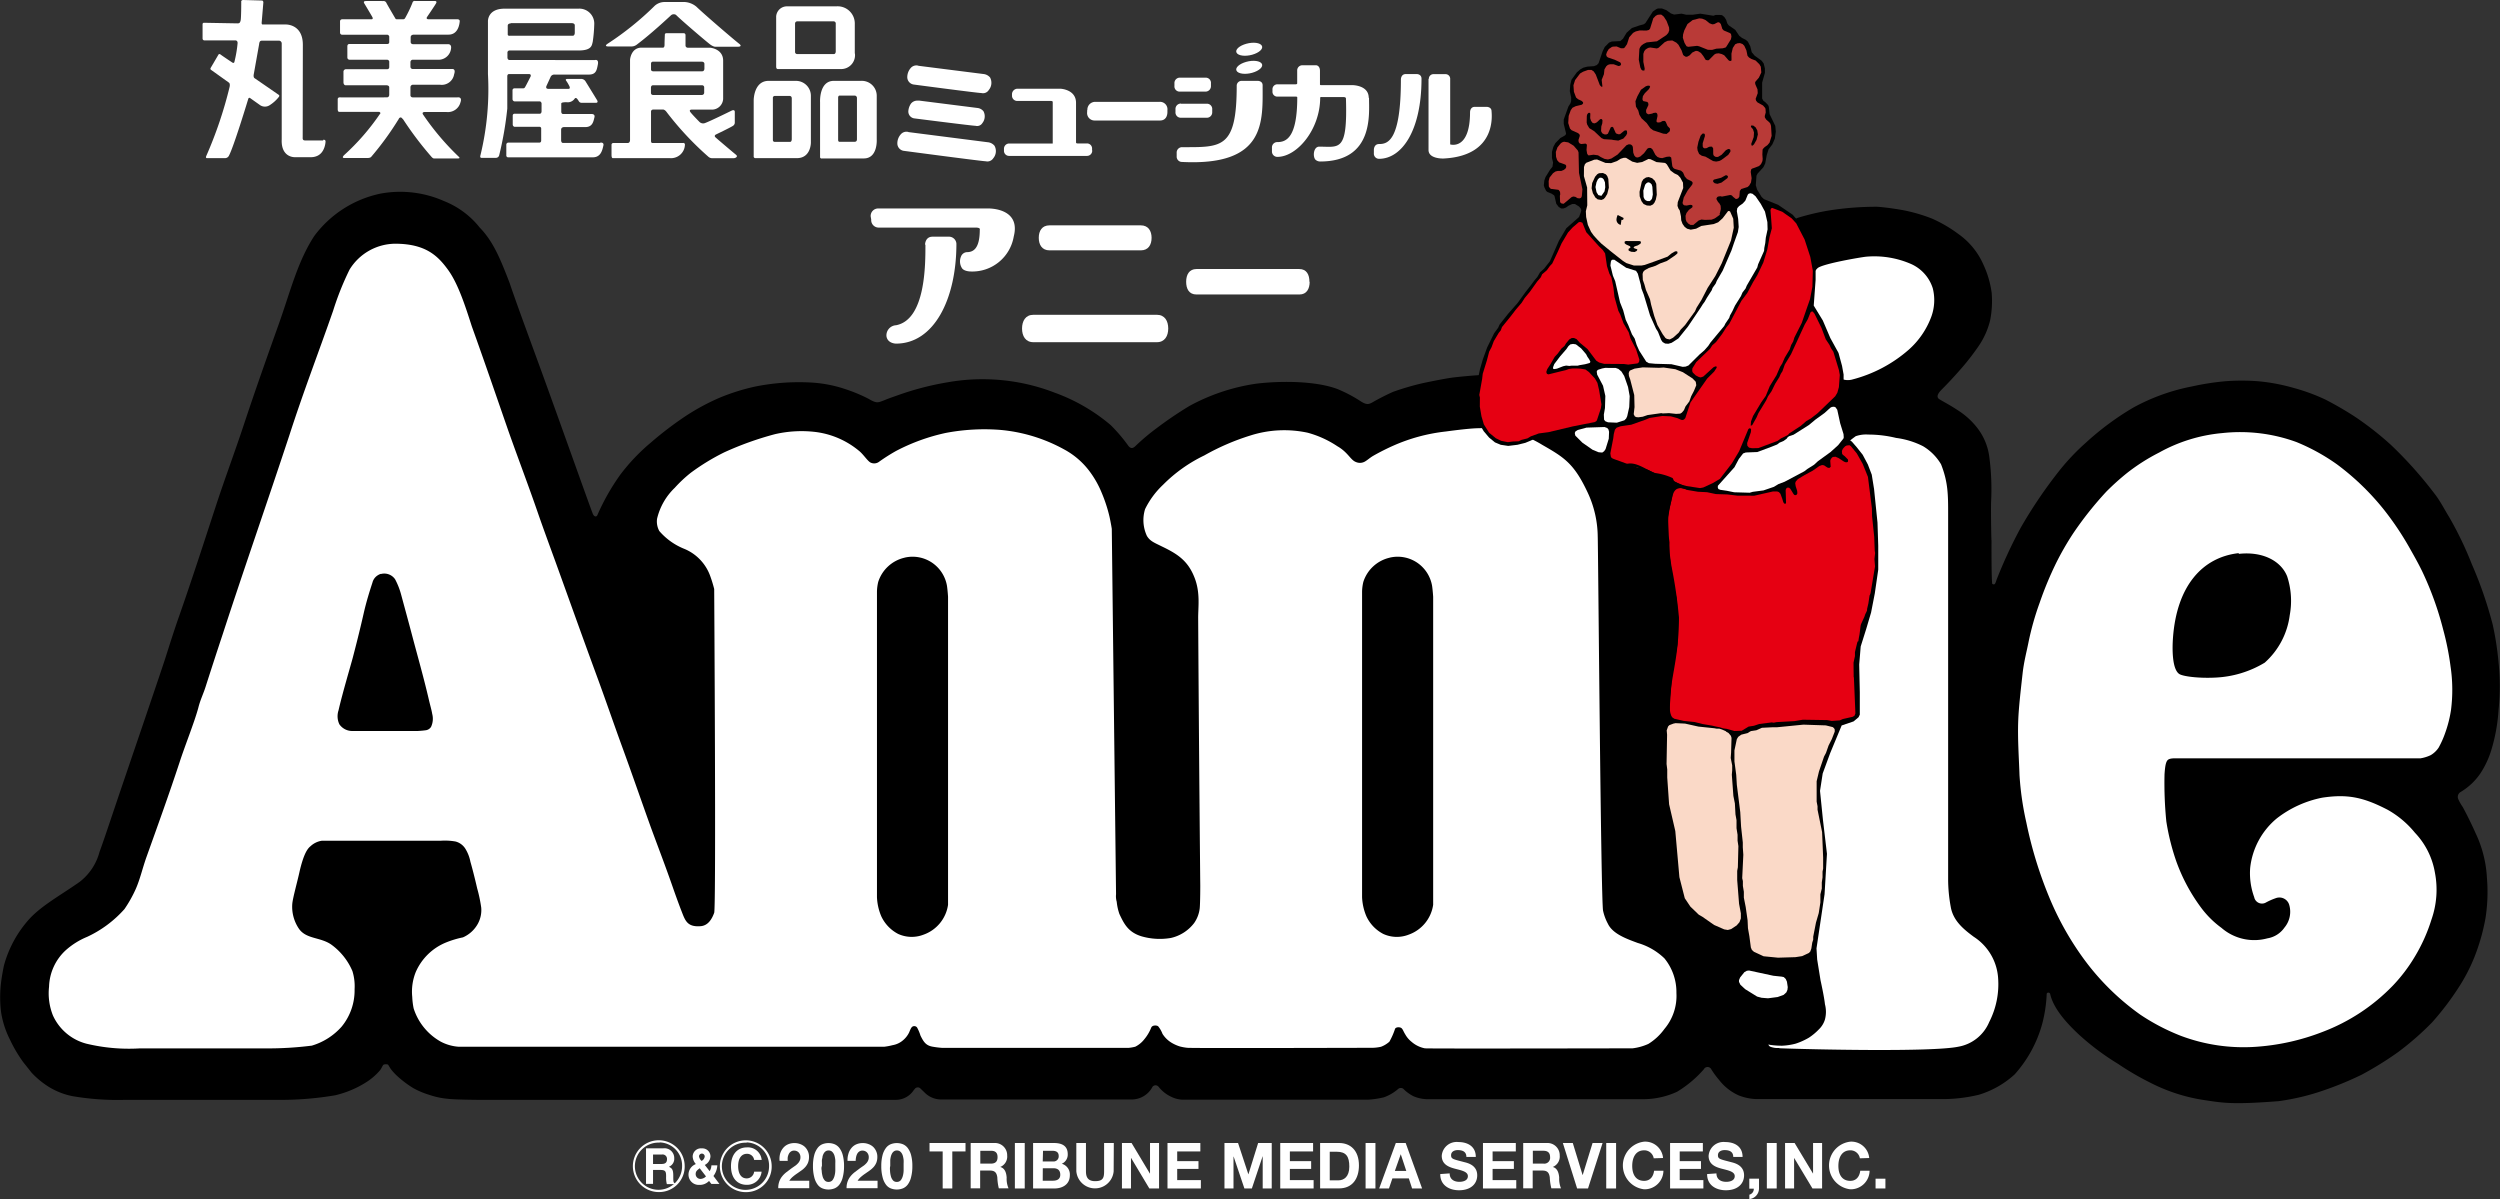 <svg xmlns="http://www.w3.org/2000/svg" viewBox="0 0 334.82 160.59"><rect x="0" y="0" width="334.82" height="160.59" fill="#333333" stroke="none"/><defs><style>.cls-1{fill:#fff;}.cls-2{fill:#231815;}.cls-3{fill:#fad9c7;}.cls-4{fill:#e60012;}.cls-5{fill:#b93a37;}</style></defs><g id="レイヤー_2" data-name="レイヤー 2"><g id="レイヤー_1のコピー" data-name="レイヤー 1のコピー"><path class="cls-1" d="M43.28,18.81l-2.4,0c-.23,0-.37-.07-.34-.42L40.56,6c0-2.87-2.39-2.72-2.33-2.72l-3.06,0c-.17,0-.12-.32-.12-.32L35.27.34c0-.26-.18-.27-.18-.27L32.58,0c-.34,0-.27.29-.27.29s0,2.09-.08,2.44-.19.4-.43.4l-4.46-.08a.19.19,0,0,0-.21.21s0,1.62,0,1.9a.25.25,0,0,0,.29.25h4.09c.35,0,.31.38.31.38a16.26,16.26,0,0,1-.43,2.51c-.06.22-.27.08-.27.08s-1.37-.91-1.57-1.07-.29,0-.29,0L28.23,9.07a.2.2,0,0,0,.07.31l2.35,1.68c.21.14.1.58.1.58a55.08,55.08,0,0,1-3.13,9.26c-.13.32.13.28.13.28h2.4a.59.59,0,0,0,.48-.27c.64-1.11,2.62-7.67,2.62-7.67.09-.25.27-.09.27-.09l1.34.95a1.16,1.16,0,0,0,1.24,0A4.93,4.93,0,0,0,37.33,13c.17-.2,0-.3,0-.3l-3.25-2.24c-.17-.13-.1-.48-.1-.48l.73-4.09a.75.75,0,0,1,.11-.35.39.39,0,0,1,.31-.09l2.16,0a.38.38,0,0,1,.44.39l0,12.8c-.12,2.48,1.73,2.41,1.73,2.41h2.27a2,2,0,0,0,.57-.1c1.27-.4,1.3-2,1.3-2,0-.28-.3-.23-.3-.23"/><path class="cls-1" d="M31.8,3.13h0Z"/><path class="cls-1" d="M48.79.46s-.22-.31.2-.32,2.33,0,2.33,0a.41.41,0,0,1,.41.21c.12.26,1.2,2.09,1.2,2.09a.22.22,0,0,0,.22.14H54a.28.28,0,0,0,.24-.13,16.21,16.21,0,0,0,1-2.08A.3.3,0,0,1,55.6.13h2.64s.33,0,.17.3-1.22,1.85-1.22,1.85-.2.3.22.3h3.86s.33,0,.3.29-.17,1.77-1.5,1.77H55.43S55,4.62,55,5v.64s0,.28.35.28h4.59s.56-.09.47.57A1.69,1.69,0,0,1,58.85,8H55.33a.32.32,0,0,0-.36.32v.57a.31.31,0,0,0,.35.35h5.21s.56-.09.29.71a1.68,1.68,0,0,1-1.88,1.4H55.26a.34.34,0,0,0-.29.36v1a.29.29,0,0,0,.29.33h6s.69-.13.41.67A1.74,1.74,0,0,1,59.78,15H56.87s-.47,0-.17.4A34.88,34.88,0,0,0,61.45,21s.29.24-.18.22H58.1s-.14,0-.35-.26A45.05,45.05,0,0,1,54,16l-.21-.22a.21.21,0,0,0-.27,0c-.14.1-.08.14-.16.22A39.94,39.94,0,0,1,49.72,21s-.11.16-.48.16H46.08s-.37,0,0-.38a30.88,30.88,0,0,0,4.77-5.47s.26-.2-.08-.33H45.41s-.18,0-.18-.35V13.27s0-.24.29-.23,6.31,0,6.31,0,.3,0,.3-.36v-1s0-.26-.4-.26H46.28S46,11.42,46,11V9.64a.34.34,0,0,1,.38-.37h5.48s.27,0,.27-.28V8.36A.3.3,0,0,0,51.82,8h-5s-.3,0-.3-.32V6.18s0-.29.28-.29h5.09s.24,0,.24-.25V4.88s-.07-.23-.28-.23h-6a.28.28,0,0,1-.31-.29V2.84s0-.26.33-.26h3.91s.25,0,.08-.31S48.79.46,48.79.46"/><path class="cls-1" d="M80.39,19.14h-5c-.26,0-.24-.4-.24-.4V17.38c0-.41.47-.36.47-.36h2.77c1,0,1.09-.8,1.22-1.29s-.38-.46-.38-.46h-3.8c-.29,0-.26-.36-.26-.36V14c0-.17-.09-.31.7-.31a1.13,1.13,0,0,0,1.11-.5c.2-.2.37.11.52.33a.44.44,0,0,0,.43.25h1.87c.39,0,.17-.35.17-.35s-1.28-2.09-1.52-2.47a.71.71,0,0,0-.55-.38H76c-.35,0-.19.22-.19.22a5.19,5.19,0,0,1,.46.78c.16.38-.17.33-.17.33H73.45c-.47,0-.25-.42-.25-.42l.56-1.22a.54.54,0,0,1,.53-.27h4.55c1,0,1.08-.59,1.23-1.35s-.39-.6-.39-.6H68.26c-.32,0-.3-.37-.3-.37V7.07a.28.28,0,0,1,.29-.31H77.5c1.8,0,1.76-.74,1.88-1.14a19.24,19.24,0,0,0,.21-2.46,2,2,0,0,0-2.12-2H67.59c-2.36,0-2.24,1.74-2.24,1.74v7a37.49,37.49,0,0,1-1,10.88c-.13.41.16.36.16.36h1.92a.45.45,0,0,0,.42-.32,45.83,45.83,0,0,0,1.09-6.28s0-3.94,0-4.31.29-.31.29-.31h2.61c.36,0,.22.33.22.33s-.59,1.18-.74,1.42a.28.28,0,0,1-.29.16H68.91a.26.26,0,0,0-.27.29v1.16a.31.31,0,0,0,.27.3h3.36c.21,0,.26.25.26.25v1.05c0,.39-.26.35-.26.35H68.91a.24.24,0,0,0-.24.23v1.22a.31.31,0,0,0,.22.3h3.34a.23.23,0,0,1,.25.26v1.57c0,.31-.25.29-.25.29H68.1a.27.27,0,0,0-.29.26v1.43a.25.25,0,0,0,.29.28H79.4c1.13,0,1.29-1.09,1.41-1.57s-.42-.4-.42-.4m-12-16H76.6s.38,0,.38.3v1s0,.39-.28.39H68.26S68,4.83,68,4.6V3.42s0-.28.4-.28"/><path class="cls-1" d="M89,.27h2.72a2.72,2.72,0,0,1,1.54.62c1.15,1.1,4.81,4.24,5.77,5,0,0,.49.37-.25.37h-3s-.23,0-.62-.27-4-3.35-4.63-4a.57.57,0,0,0-.72.11c-.37.34-2.63,2.45-4.48,3.84a1.14,1.14,0,0,1-.7.28H81.41s-.53,0-.07-.34A40,40,0,0,0,87.7.76,2,2,0,0,1,89,.27"/><path class="cls-1" d="M98.59,20.74c-.27-.21-2.5-2.1-2.76-2.34s.06-.39.06-.39,1.92-.92,2.28-1.16a.52.52,0,0,0,.24-.48V15c0-.4-.41-.19-.41-.19s-2.84,1.4-3.53,1.65a.7.7,0,0,1-.79-.13s-.89-.9-1.19-1.28.14-.37.14-.37h2.59a1.52,1.52,0,0,0,1.63-1.42V8.13c0-1.61-1.75-1.74-1.75-1.74h-3a.3.3,0,0,1-.29-.28V4.72c0-.29-.24-.27-.24-.27H89.24c-.23,0-.2.25-.2.25S89,5.53,89,6s-.27.38-.27.38H85.92C84.49,6.39,84.38,8,84.38,8V18.73c0,.43-.29.42-.29.42H82.16a.25.25,0,0,0-.26.2v1.4c0,.48.18.43.18.43h7.65a1.86,1.86,0,0,0,2-1.8.21.21,0,0,0-.26-.23H87.36c-.17,0-.17-.27-.17-.27V14.93c0-.21.25-.26.25-.26h1.37c.17,0,.38.22.38.22A41.27,41.27,0,0,0,94.88,21a.78.78,0,0,0,.53.19h2.82c.32,0,.63-.24.36-.44M87.44,8.26H94s.34,0,.34.3V9.2s0,.35-.3.35H87.47s-.28,0-.28-.25V8.49a.25.25,0,0,1,.25-.23m0,4.46a.27.27,0,0,1-.26-.29v-.71s0-.3.28-.3H94a.28.28,0,0,1,.31.31v.65a.31.31,0,0,1-.33.34Z"/><path class="cls-1" d="M114.48,7.17V3.22A2.3,2.3,0,0,0,112,.85h-6.55a1.45,1.45,0,0,0-1.5,1.34V8.91c0,.39.24.34.24.34h8.44a1.86,1.86,0,0,0,1.87-2.08m-2.82.07h-4.9a.28.28,0,0,1-.3-.28V3.15a.29.29,0,0,1,.29-.29h4.83a.29.29,0,0,1,.33.33v3.7s0,.35-.25.35"/><path class="cls-1" d="M117.42,18.66V12.83a2,2,0,0,0-2.12-2h-3.63c-2,0-1.84,2.86-1.84,2.86V21a.2.2,0,0,0,.26.22h5.6c1.88,0,1.73-2.52,1.73-2.52m-2.84.29h-2.17s-.16,0-.16-.26V13.07s0-.27.2-.27h2a.32.32,0,0,1,.32.35v5.51s0,.29-.19.29"/><path class="cls-1" d="M106.64,10.83h-3.7c-2,0-2,2.59-2,2.59v7.5a.23.23,0,0,0,.19.26h5.59c1.9,0,1.88-2.08,1.88-2.08V12.89a2,2,0,0,0-2-2.06M105.86,19h-2.13s-.22,0-.22-.27v-5.6a.25.25,0,0,1,.26-.28h2s.27,0,.27.33v5.46s0,.36-.22.36"/><path d="M198.74,50.22c-.79,0-2.81.19-3.9.31s-3.32.58-4.27.78a35.48,35.48,0,0,0-4,1.17,31.33,31.33,0,0,0-2.84,1.45c-.43.22-.7.3-1.44-.15a18.68,18.68,0,0,0-3.15-1.67c-2.81-1.07-7.39-1.14-10.86-.73a26.62,26.62,0,0,0-9,3,51.44,51.44,0,0,0-4.42,3,28.54,28.54,0,0,0-2.72,2.29c-.28.27-.59.55-1,.07a21.52,21.52,0,0,0-2.4-2.82,24.5,24.5,0,0,0-7.46-4.32,26.79,26.79,0,0,0-14.37-1.4,38.65,38.65,0,0,0-6.57,1.7c-.9.32-1.09.37-2,.74-.73.27-.91.43-2-.22a21,21,0,0,0-3.11-1.3,17.38,17.38,0,0,0-4.83-.9,29.8,29.8,0,0,0-7.26.55,28.06,28.06,0,0,0-4.77,1.5,29.68,29.68,0,0,0-5.16,2.87,47.33,47.33,0,0,0-4.11,3.19,26,26,0,0,0-4,4.21A29.56,29.56,0,0,0,80,69c-.12.24-.39.24-.58-.13s-4.74-13.22-7.1-19.68c-1.32-3.62-3.24-8.81-4.07-11.3-1.22-3.16-2.16-5.52-4-7.41a11.52,11.52,0,0,0-4.78-3.55,14.49,14.49,0,0,0-8.51-1,14.83,14.83,0,0,0-8.88,5.69c-2.25,3.46-3.21,7.49-4.74,11.77-1.59,4.46-3.2,9-4.75,13.69-1.13,3.41-2.47,7-3.61,10.47-1.66,5.07-3.25,10-5,15-.62,1.75-1.25,3.75-1.83,5.57-.53,1.67-4.82,14.24-5.3,15.65-2,5.87-2.84,8.48-3.52,10.32a7.47,7.47,0,0,1-2.64,4C8.33,119.77,5.72,121.17,4,123a15.26,15.26,0,0,0-3.48,6.34s-.26,1.26-.37,2.18a16.32,16.32,0,0,0,0,4.08,12.42,12.42,0,0,0,1.19,3.65,18.64,18.64,0,0,0,1.77,3c.32.41.8,1,1.1,1.39a11.43,11.43,0,0,0,2.37,1.95,9.68,9.68,0,0,0,3.09,1.21,35.9,35.9,0,0,0,7.14.5c3.55,0,7.15,0,9.89,0,3.22,0,6.57,0,10.32,0a43.53,43.53,0,0,0,7.87-.61,13.56,13.56,0,0,0,4.3-1.84,8.24,8.24,0,0,0,1.69-1.49c.25-.31.35-.67.48-.76s.55-.08.62,0,.24.41.39.61a7.25,7.25,0,0,0,.84.91,14.21,14.21,0,0,0,2.14,1.61,10.8,10.8,0,0,0,2.14.9,10.49,10.49,0,0,0,2.48.53c.94.12,4,.14,4,.14s4.31,0,4.3,0h51.65a2.86,2.86,0,0,0,2.48-1.34c.14-.11.14-.22.33-.29a.49.49,0,0,1,.51.08l.58.56a3.11,3.11,0,0,0,2.16.94H151.6a3.15,3.15,0,0,0,2.26-1,3.36,3.36,0,0,0,.43-.58.5.5,0,0,1,.7-.26c.17.07.26.27.4.4a4.58,4.58,0,0,0,1.45,1.07,3.68,3.68,0,0,0,1.78.4c2.36,0,24.57,0,24.57,0a12.2,12.2,0,0,0,2.16-.32,6.07,6.07,0,0,0,1.93-1.14.55.55,0,0,1,.66,0,5.22,5.22,0,0,0,1.37,1,5,5,0,0,0,1.69.39l29.32,0a10.86,10.86,0,0,0,4.3-1,15.27,15.27,0,0,0,3.57-3,.56.56,0,0,1,1,0,11.27,11.27,0,0,0,1.05,1.43,6.86,6.86,0,0,0,2.61,2.06,7,7,0,0,0,2.52.5c1.17,0,24,0,24.65,0a20.77,20.77,0,0,0,5-.58,12.45,12.45,0,0,0,4.79-2.72,16.74,16.74,0,0,0,3.71-6.82,18.64,18.64,0,0,0,.59-3.94c0-.24.4-.29.47,0,.5,2.22,2.75,4.39,3.89,5.46a33.87,33.87,0,0,0,5.21,3.89,37.13,37.13,0,0,0,4.26,2.49,23.4,23.4,0,0,0,7,2.31c2.83.43,3.95.67,10.2.19a31,31,0,0,0,6.16-1.48,44.51,44.51,0,0,0,5-2.07,45.34,45.34,0,0,0,4.84-3,38.39,38.39,0,0,0,4.58-4,37.47,37.47,0,0,0,3.45-4.51,23.58,23.58,0,0,0,2.22-4.23,27.1,27.1,0,0,0,1.49-5.24,22.6,22.6,0,0,0,.19-5.37,15.84,15.84,0,0,0-1.52-6c-.5-1.13-1.2-2.55-1.72-3.5a6,6,0,0,1-.61-1.08.75.75,0,0,1,.31-.92,8.36,8.36,0,0,0,2.69-2.54,12.1,12.1,0,0,0,1.41-3,23.51,23.51,0,0,0,1-5.5,30.75,30.75,0,0,0,0-6.3,40.06,40.06,0,0,0-.8-5.14,54.53,54.53,0,0,0-2.8-8.08,46.69,46.69,0,0,0-3-6.24c-.73-1.19-1.24-2.23-2-3.19a54.27,54.27,0,0,0-5.78-6.47,41.45,41.45,0,0,0-4.84-3.8,45.69,45.69,0,0,0-4-2.32,26.21,26.21,0,0,0-4.31-1.57,25.67,25.67,0,0,0-4.65-.87,28.69,28.69,0,0,0-4.44,0,35.16,35.16,0,0,0-4.42.69,27,27,0,0,0-7.87,2.83,37.52,37.52,0,0,0-6.32,4.67,30.13,30.13,0,0,0-3.56,3.74,62.29,62.29,0,0,0-5.2,7.67,63.2,63.2,0,0,0-3.25,7c-.24.86-.4.56-.55.56s-.12-6.15-.12-6.14c0,1.58-.11-3.5-.05-5a33,33,0,0,0-.24-5.85,8,8,0,0,0-1.8-4.15,10.26,10.26,0,0,0-2.43-2.14c-1.14-.75-1.93-1.14-2.46-1.47s-.1-.9.37-1.36c.21-.21,1.25-1.26,2.33-2.5A32.41,32.41,0,0,0,265,46.34a10.53,10.53,0,0,0,1.53-3.42,13.25,13.25,0,0,0,.21-3.71,13.17,13.17,0,0,0-1.11-3.78,9.84,9.84,0,0,0-3.32-4.07,18.09,18.09,0,0,0-3.55-2.08,22,22,0,0,0-3.82-1.12s-2.06-.38-3.56-.47a40.92,40.92,0,0,0-6.38.49,32.56,32.56,0,0,0-4.25,1c-.88.36-22.76,14-30.24,17.09-10.34,4.21-10.91,3.95-11.77,3.94"/><path class="cls-1" d="M52.93,32.64a7.24,7.24,0,0,0-6.11,3.46,38.21,38.21,0,0,0-2.2,5.5c-1.95,5.6-4,10.9-5.88,16.74-2.91,8.82-6,17.66-8.91,26.59-.77,2.32-1.53,4.66-2.28,7-.31,1-.73,1.79-1,2.9-.55,2-1.77,5-2.51,7.29-1.45,4.4-2.92,8.46-4.42,12.65-.54,1.51-.86,3-1.47,4.36a17,17,0,0,1-1.48,2.62,15.28,15.28,0,0,1-5,3.72,10.07,10.07,0,0,0-2.84,1.77,6.9,6.9,0,0,0-2.26,4.91A8,8,0,0,0,7.09,136a6.8,6.8,0,0,0,4.49,3.78,24.38,24.38,0,0,0,7.12.63s16.86,0,16.86,0a47,47,0,0,0,6.2-.37,8.59,8.59,0,0,0,4-2.55,7.65,7.65,0,0,0,1.73-5,6.87,6.87,0,0,0-.29-2.43,8.46,8.46,0,0,0-2.87-3.58c-1.48-1-3.37-.69-4.33-2.15a5.25,5.25,0,0,1-.86-3.22c.05-.8.67-2.94,1-4.47.44-1.85.89-2.88,1.45-3.31a2.84,2.84,0,0,1,1.5-.73H59a8.15,8.15,0,0,1,2,.1,2.21,2.21,0,0,1,1.39,1.08,5.14,5.14,0,0,1,.61,1.63c.18.62.52,1.88.91,3.58a19,19,0,0,1,.54,2.57,3.82,3.82,0,0,1-.46,2.17A4.19,4.19,0,0,1,62,125.54a12.91,12.91,0,0,0-2.23.67,7.51,7.51,0,0,0-4.1,4,7.05,7.05,0,0,0-.46,3.3,9.63,9.63,0,0,0,.19,1.55A7.83,7.83,0,0,0,59,139.49a6,6,0,0,0,2.46.7c.23,0,56.94,0,56.94,0a7.9,7.9,0,0,0,1.13-.21,2.89,2.89,0,0,0,1.47-.71,3.17,3.17,0,0,0,.76-1c.18-.44.29-.69.45-.78a.47.47,0,0,1,.61.12,5.69,5.69,0,0,1,.46,1.09c.39.77.68,1.32,1.62,1.48a12.33,12.33,0,0,0,1.29.16h24.95a5.29,5.29,0,0,0,.91-.16,3.53,3.53,0,0,0,1.21-1,5.68,5.68,0,0,0,.92-1.55c.15-.37.77-.33.94-.17a3.65,3.65,0,0,1,.57,1,3.7,3.7,0,0,0,1.33,1.26,5.06,5.06,0,0,0,1,.43,6.48,6.48,0,0,0,1,.18c.41.07,24.21,0,24.51,0a5.67,5.67,0,0,0,1.43-.14,3.58,3.58,0,0,0,1.12-.68,9.51,9.51,0,0,0,.76-1.73c.15-.26.66-.24.85-.09s.25.42.51.84a3.36,3.36,0,0,0,.85,1,3.82,3.82,0,0,0,1.78.87c.31.06,27.76,0,27.82,0a7.25,7.25,0,0,0,2.11-.59,7.51,7.51,0,0,0,2.15-2,6.87,6.87,0,0,0,1.61-4.82,7.15,7.15,0,0,0-1.6-4.63,8.56,8.56,0,0,0-3.58-2.07c-1.45-.54-3.35-1.2-4-2.58a6.59,6.59,0,0,1-.64-1.72c-.3-1.12-.67-49.65-.72-50.14A14.17,14.17,0,0,0,212.65,66c-1.83-3.93-3.17-4.74-6.08-6.41a16.17,16.17,0,0,0-4.95-2,16,16,0,0,0-3.52-.24c-1,0-2.83.22-4.47.44a23.76,23.76,0,0,0-7.08,1.92c-.72.32-1.72.81-2.66,1.35-.47.28-.88.67-1.2.81a1.34,1.34,0,0,1-1.11,0c-.71-.27-1.06-1.3-2.46-2.1a13.52,13.52,0,0,0-4-1.82,14.9,14.9,0,0,0-7.64.37A31.45,31.45,0,0,0,161.28,61a19.92,19.92,0,0,0-5.52,3.93,11.27,11.27,0,0,0-2.4,3.25,5,5,0,0,0,.24,3.59c.43.72,1,.91,2,1.41,2.08,1,3.51,1.9,4.4,4.23.77,2,.46,3.87.47,5.42.11,18.68.28,35.79.28,35.79s0,2.18-.07,3a4.32,4.32,0,0,1-.75,2,5.42,5.42,0,0,1-3.12,2,8.82,8.82,0,0,1-3.89-.21c-1.84-.55-2.39-1.71-3-3a7.19,7.19,0,0,1-.36-1.64,2.65,2.65,0,0,1-.09-1l-.57-48.94s-.09-.63-.3-1.6a19.94,19.94,0,0,0-1.06-3.25A12.9,12.9,0,0,0,145.83,63a10.41,10.41,0,0,0-3.31-2.81,21.64,21.64,0,0,0-8.62-2.62,27.74,27.74,0,0,0-7.23.41A26.21,26.21,0,0,0,120,60.4a24.6,24.6,0,0,0-2.25,1.43,1.09,1.09,0,0,1-1.09.15c-.43-.15-1-1.12-1.65-1.63a11.3,11.3,0,0,0-5.74-2.49,15.8,15.8,0,0,0-5.49.29A42.55,42.55,0,0,0,97,60.58a29.38,29.38,0,0,0-4.5,2.75,17.6,17.6,0,0,0-2.13,2A8.42,8.42,0,0,0,88,69.47a2.66,2.66,0,0,0,.3,1.65,8.63,8.63,0,0,0,3.28,2.36,6.2,6.2,0,0,1,3.55,3.7,17.56,17.56,0,0,1,.52,1.7s.27,42.63,0,43.37-.76,1.7-1.8,1.79c-1.82.15-2.09-.77-2.57-2-.37-.94-.92-2.48-1.18-3.23-1-2.87-1.89-5.17-2.93-8-1.28-3.56-2.54-7.22-3.84-10.78-1.14-3.12-2.29-6.49-3.44-9.6-1.87-5.08-3.69-10.2-5.51-15.23-.73-2-1.61-4.4-2.27-6.3-1.26-3.67-2.69-7.42-4-11.12-1.71-4.93-3.22-9.34-4.93-14.1C62.32,41,61.36,38,60,36.13s-3-3.49-7.1-3.49"/><path class="cls-1" d="M248.06,50.83a18.46,18.46,0,0,0,7.58-4,11,11,0,0,0,3-4.37,6.47,6.47,0,0,0,.21-3.86A5.31,5.31,0,0,0,256,35.38a12.31,12.31,0,0,0-6.09-1c-.67.07-5.71.92-6.47,1.52a4.71,4.71,0,0,0-1.26,2.27l1.6,6.92,1.51,3.62,1.26,2a2.29,2.29,0,0,0,1.52.12"/><path class="cls-1" d="M238.29,140.39c4.19.16,20.53.53,24-.21a5.5,5.5,0,0,0,4.12-3.3,11.11,11.11,0,0,0,1.19-5.94,7.14,7.14,0,0,0-3.26-5.48c-1.35-1-2.76-2.14-3.08-4a20.47,20.47,0,0,1-.35-3.71c0-1.23,0-48.93,0-48.93,0-2.51,0-4.24-.95-6.64a6.9,6.9,0,0,0-2.41-2.42,11.1,11.1,0,0,0-3.61-1.11,15.75,15.75,0,0,0-3.73-.45,4.21,4.21,0,0,0-1.68.22c-.24.2-3.2,2.14-3.8,4.94s0,5.42-1.11,11.16-2.08,16.28-2.75,19.91-1.53,17.23-1.53,17.23l.61,15.26-2.58,11.26s-.49,1.51-.51,1.63,0,.22.2.36a2.75,2.75,0,0,0,1.27.18"/><path d="M51,76.88a1.75,1.75,0,0,1,1.92.71,9.78,9.78,0,0,1,.79,2c.48,1.78,1,3.67,1.45,5.38.7,2.66,1.61,5.85,2.28,8.75.13.58.38,1.44.44,1.87a2.57,2.57,0,0,1-.15,1.76,1,1,0,0,1-.78.46c-.4.06-1,.09-1,.09H47.2A2.08,2.08,0,0,1,45.45,97a2.51,2.51,0,0,1-.11-1.87c.5-2.21,1.63-6,1.91-7.06s.94-3.63,1.44-5.85c.36-1.6.8-3,1.19-4.19a1.62,1.62,0,0,1,.62-.92,1.89,1.89,0,0,1,.51-.26"/><path d="M121.13,74.69a4.66,4.66,0,0,1,3.87.79,4.71,4.71,0,0,1,1.83,3c.09.63.14,1.44.14,1.44v40.9s0,.3,0,.36a5,5,0,0,1-3.29,4,4.37,4.37,0,0,1-3.39-.1,5.07,5.07,0,0,1-2.27-2.38,7.33,7.33,0,0,1-.57-2.54V79.22a6,6,0,0,1,.17-1.29,4.84,4.84,0,0,1,3.53-3.24"/><path d="M186.1,74.69a4.66,4.66,0,0,1,3.87.79,4.71,4.71,0,0,1,1.83,3c.09.63.14,1.44.14,1.44v40.9s0,.3,0,.36a5,5,0,0,1-3.29,4,4.35,4.35,0,0,1-3.39-.1,5.07,5.07,0,0,1-2.27-2.38,7.33,7.33,0,0,1-.57-2.54V79.22a6,6,0,0,1,.17-1.29,4.84,4.84,0,0,1,3.53-3.24"/><path class="cls-1" d="M297.64,58a21.27,21.27,0,0,0-8.47,2.61,26.07,26.07,0,0,0-4.29,2.73,33.16,33.16,0,0,0-2.77,2.49,46.33,46.33,0,0,0-4.47,5.63,38.52,38.52,0,0,0-2.23,3.87,46.26,46.26,0,0,0-2.24,5.39,37.59,37.59,0,0,0-1.52,5.41c-.24,1.2-.58,2.45-.76,4-.26,2.34-.53,4.66-.59,6.34-.1,2.47.1,5.17.17,7.38a39.72,39.72,0,0,0,.91,6.29,54.82,54.82,0,0,0,3,9.86,39.62,39.62,0,0,0,4.64,8.35,33.14,33.14,0,0,0,7.64,7.55,28.06,28.06,0,0,0,5.4,2.82,23.83,23.83,0,0,0,10,1.48,30.22,30.22,0,0,0,9-2,25.72,25.72,0,0,0,9.43-6.22,21.56,21.56,0,0,0,2.9-3.82,22.61,22.61,0,0,0,2.25-5,12.08,12.08,0,0,0,.46-6.31,10.22,10.22,0,0,0-2.67-5.32,12.76,12.76,0,0,0-3.68-3.09c-3.27-1.69-5.37-2.11-8.73-1.61a14.48,14.48,0,0,0-6.11,2.79,10,10,0,0,0-3.55,6.63,9.35,9.35,0,0,0,.54,3.9,1.06,1.06,0,0,0,1.52.75,8.59,8.59,0,0,1,1.37-.61,1.37,1.37,0,0,1,1.81.93,3.3,3.3,0,0,1-.64,3,3.46,3.46,0,0,1-2.29,1.45,6.7,6.7,0,0,1-6.15-1.4,12.78,12.78,0,0,1-2.62-2.56,23.93,23.93,0,0,1-3.44-6.37,30.66,30.66,0,0,1-1.33-5.34,52,52,0,0,1-.24-6.28c.07-1.08.17-1.66.42-1.92s.86-.24,1.21-.24h32.66a5,5,0,0,0,1.37-.43,3.25,3.25,0,0,0,1.05-1,12.31,12.31,0,0,0,.89-2,16.14,16.14,0,0,0,.77-3.06,21.2,21.2,0,0,0-.06-5.79,36.76,36.76,0,0,0-1-5,42.38,42.38,0,0,0-2.82-7.8c-.57-1.17-1.15-2.17-1.75-3.24a39.9,39.9,0,0,0-3.23-4.82A33.89,33.89,0,0,0,313,62.2a26.77,26.77,0,0,0-5.45-3A22,22,0,0,0,297.64,58"/><path d="M299.83,74.18c3.22-.36,5.66.95,6.48,3a10.52,10.52,0,0,1,.35,5.21,10.27,10.27,0,0,1-3.35,6.36,14,14,0,0,1-6.65,2c-2.27.11-4.37-.17-4.82-.5-.95-.68-.92-3.4-.82-4.8.51-7.06,4-10.83,8.81-11.37"/><polygon class="cls-2" points="212.73 48.46 212.65 48.59 212.59 48.66 211.64 48.99 211.51 49.09 211.28 49.15 210.84 49.15 210.44 49.15 210.08 49.19 209.64 49.14 209.22 49.24 208.75 49.24 208.52 49.15 208.4 49.06 208.32 48.89 208.35 48.6 208.78 47.85 209.67 46.83 209.97 46.39 210.24 46.15 210.62 46.09 211.02 46.15 211.76 46.73 212.45 47.53 212.65 47.92 212.74 48.23 212.73 48.46"/><polygon class="cls-2" points="212.73 48.46 212.65 48.59 212.59 48.66 211.64 48.99 211.51 49.09 211.28 49.15 210.84 49.15 210.44 49.15 210.08 49.19 209.64 49.14 209.22 49.24 208.75 49.24 208.52 49.15 208.4 49.06 208.32 48.89 208.35 48.6 208.78 47.85 209.67 46.83 209.97 46.39 210.24 46.15 210.62 46.09 211.02 46.15 211.76 46.73 212.45 47.53 212.65 47.92 212.74 48.23 212.73 48.46"/><path d="M251.45,70l-.46-4.5-.31-1.93-.52-1.36-.69-1.3-.79-1-.65-.75-.48-.38-.19-.84-.18-.83-.15-.89-.19-1.05-.25-.81-.34-.63.34-1,.17-.76.15-1.15,0-.66L246.7,49l-.47-1.73-1.1-2-1-2.34-1.22-2,.25-3.45,0-1.24-.11-.89-.22-.82-.15-.63-.25-.75-.28-.8-.21-.62-.35-.72-.41-.81-.34-.6-.45-.49-.3-.35-1.95-1.33-1.9-.76-.31-.29-.61-1-.17-.57.09-1.27.14-.28.79-.87.24-.5.21-1.13.24-.76.51-.67.33-.76.13-.93-.07-.78L237,15.29l-.11-1-.09-.22-.36-.37-.28-.21L236,13.2l0-2.14.37-1.3,0-.6-.17-.67-.28-.37L235,7.46,234.61,7l-.2-.8-.32-.62-.27-.24-.53-.27-.36-.28L232.4,4l-.88-.61-.19-.26-.15-.47-.24-.38-.31-.25L230.32,2l-.54,0-.31.11-1.75-.28-1,.14-.9,0-.61-.14-1,.12-.43-.15-.61-.44-.6-.23-.51,0-.23.09-.47.33-1,1.55-.21.15-.59.16-1,.34-.71.63-.49.81L217,5.5l-1.13.06-.38.15-.57.58-.28.57-.55,1.61-.23.24-.38.15-.88.06-.54.14-.43.24-.45.39-.72,1-.16.68-.06.84.18.83,0,.5-.1.31-.27.42L209.43,16v.59l.31,1.29-.07.19-.13.1-.56.31-.67.68-.28.52-.18.67,0,.81.15.6-.08.57-.31.38-.62,1-.16.45-.07.66.08.27.23.48.17.14.55.22.35.23.06.13.23,1,.33.43.33.2h.3l.34-.13.34-.24.5-.23.36,0,.55.34.24.29.06.23-.07.26-.23.62-1.7,1.5-1,1.69L207.57,35l-.79,1-.52.46-.36.62-.41.49-.49.66-.68.87-1.08,1.49L202,42l-1.16,1.46-.2.44-.53.72-.94,1.92-.58,1.6-.38,1.32-.44,2.1L197.64,53l.15.36-.07.72v.46l.2.83v.36l.35,1.28.44.74.72.85.79.65.77.32,1,.15,1.24-.15,1.05-.26.75-.31.68-.34.8-.21,1.19-.2,1.41-.26.54-.05.6.21.4.15.35.47.5.36.15.31.45.26.45.26.35.36.6.31.8.36,1.1.62.45.21,1,.26,1,.2.84.11,1.7.2,1,.32.65.41,1.25.41.89,1.14,1.25.62.65.47,1.29-.13.32,30.28-4.05-.56L223,97.31l.11,2.72v6.06l.59,4.21.23,1.65.57,2.58.37,3.23.35,2.36.6.85.05.42.1.36.25.36.35.36.4.21.2.41.5.21.75.42.7.51.39.26.6.31.6.26.7.1.65,0,1.15-.77.25-.42.1.78.05.57.1.88.15.77.15.62.05.52-.25.35-.26.37-.42.34-.65.3-1,.89-.2.67-.07,1.17.16,1.72.84,2.19,1.34,1.54.88.71.81.57.91.78s.54.16,1,.24a11.44,11.44,0,0,0,1.53.1,8.43,8.43,0,0,0,1.82-.28,9,9,0,0,0,1.77-.8,7.64,7.64,0,0,0,1.33-1.11,3.05,3.05,0,0,0,.81-1.32,4,4,0,0,0,0-2.05c-.1-1-.59-3.2-.59-3.2l-.45-2.79-.09-1.48,1.08-7.26.32-5.41-.54-4.58-.39-3.85.36-2.33,1-2.72.83-2,.71-1.71,1.59-.54.67-.56.17-.35,0-3L249,89l.2-2.42.74-2.35.65-2.19.5-2.57.46-3.18,0-3.19Z"/><path class="cls-3" d="M244.9,99.84l-.35,1-.26.49-.68,2-.31,1.3,0,2.73.12.62,0,.46.61,3,.14,3.4,0,.6,0,.89-.08.4,0,.77-.1.68V119l-.19.78,0,1.08-.22,1.43-.37,1.27-.37,1.89,0,.39-.13.41-.12.78-.14.4-.19.2-.9.42-.9.14-2.33.07-1.94-.19-1.29-.6-.27-.24-.14-.33-.2-1.51-.19-1.07-.05-1.07-.25-1.76-.25-1.27v-.79l-.13-.78V118l-.09-.39.15-3.13-.07-1,0-.65-.23-2.12-.11-1.94-.46-3.67-.08-1.32-.24-1.81,0-1.47.32-1.51.19-.31.41-.29.84-.21.3-.19.16-.08.72-.11.74-.33,1.43-.07H238l3.53-.35,3,.1.93.23.17.15.09.16,0,.3-.39,1Zm-13.78-1.92.09.09.29.16.32.38.08.28-.06,2-.05.68.2,1,0,.67-.05.58.21,2.84.2,1,.08,1.47.14.78,0,1.07.14.88,0,.79.11.73-.07,2.83-.09.49,0,1.22.25,3.18.24,1.28v.68l-.18.5-.38.44-.74.49-.45.12-.48-.08-1.35-.59-1.53-1.07-.53-.31-1.12-1.08-.75-1.12-.72-2.82-.55-6.18-.83-3.59-.25-3.58,0-1.08-.09-.73.07-3.91-.05-.59.18-.52.17-.18.55-.21.29-.06,1.27.06,1.79.4,2.11.22.34.06.35,0,.35.11Z"/><polygon class="cls-4" points="230.82 97.56 230.32 97.4 229.84 97.31 229.28 97.18 228.03 96.97 226.96 96.7 225.5 96.55 224.11 96.23 223.88 96.11 223.74 95.93 223.61 95.31 223.67 94.09 223.92 90.67 224.25 88.8 224.28 88.38 224.55 87.06 224.67 86.26 224.76 82.71 224.54 80.06 224.2 78.61 223.76 75.56 223.58 74.15 223.59 72.63 223.48 71.74 223.37 69.31 223.5 68.49 223.82 67.17 224.03 65.99 224.22 65.63 224.58 65.39 225.13 65.36 225.82 65.54 225.98 65.62 227.4 65.86 228.62 65.92 229.8 66.17 231.36 66.22 232.68 66.38 234.94 66.39 237.45 65.82 238.01 65.82 238.24 65.9 238.45 66.13 238.69 66.78 238.84 67.27 238.94 67.41 238.97 67.42 238.98 67.45 239.04 67.47 239.16 67.45 239.2 67.34 239.15 65.63 239.23 65.42 239.31 65.35 239.32 65.32 239.5 65.31 239.61 65.32 239.78 65.47 240.22 66.19 240.29 66.25 240.31 66.29 240.4 66.31 240.48 66.31 240.59 66.29 240.72 66.08 240.69 65.74 240.49 65.11 240.43 64.71 240.51 64.48 240.79 64.16 241.69 63.62 242.78 63.03 243.67 62.41 244.03 62.28 244.29 62.32 244.65 62.56 244.81 62.65 244.97 62.66 245.05 62.65 245.08 62.61 245.18 62.52 245.12 61.7 245.2 61.48 245.34 61.3 245.47 61.2 245.83 61.17 246.24 61.35 246.97 61.83 247.19 61.91 247.33 61.91 247.44 61.88 247.49 61.83 247.51 61.65 247.49 61.54 247.07 61.11 246.8 60.9 246.71 60.77 246.68 60.39 246.81 60.11 247 59.89 247.28 59.7 247.68 59.66 247.88 59.75 248.68 60.73 249.47 62.13 250.17 63.87 250.7 68.09 250.72 69.11 251.01 71.9 251.08 73.76 251.13 74.07 251.04 74.88 251.12 75.86 250.52 79.44 250.42 79.7 250.39 79.73 250.23 80.81 250.06 81.53 250.04 81.79 249.81 82.27 249.69 82.62 249.24 83.6 249.19 83.8 249.04 84.98 248.95 85.44 248.88 85.89 248.8 85.9 248.74 86.05 248.43 87.33 248.43 87.87 248.24 88.75 248.26 90.67 248.29 90.74 248.49 95.55 248.36 95.87 248.12 96 246.8 96.3 246.4 96.48 245.32 96.55 244.69 96.44 241.45 96.39 240.31 96.58 237.95 96.71 237.55 96.79 237.29 96.75 235.62 96.96 234.9 97.2 234.19 97.31 233.26 97.87 232.28 97.9 231.24 97.61 230.82 97.56"/><polygon class="cls-1" points="236.78 133.7 235.93 133.63 235.33 133.47 233.73 132.48 233.09 131.89 232.9 131.5 232.9 131.27 233.05 130.91 233.62 130.2 233.96 130.01 234.25 129.98 237.5 130.68 238.63 130.8 238.9 130.86 239.16 131.11 239.32 131.47 239.43 132.2 239.39 132.56 239.25 132.9 238.88 133.24 238.08 133.53 236.78 133.7"/><polygon class="cls-1" points="234.33 65.99 232.26 65.93 231.27 65.73 230.4 65.6 230.15 65.5 230.12 65.45 230.06 65.29 230.07 65.06 232.29 62.58 232.88 61.47 233.45 60.73 233.81 60.6 235.35 60.54 237.15 59.87 238.01 59.53 238.3 59.3 238.88 59.05 239.29 58.75 239.4 58.58 239.59 58.43 240.21 58.22 242.28 56.91 243.13 56.2 244.36 55.31 245.14 54.6 245.34 54.5 245.63 54.47 245.83 54.55 246.06 54.88 246.45 56.68 246.9 58.14 246.93 58.58 246.89 58.73 246.18 59.62 245.15 60.55 243.48 61.76 242.96 62.24 242.07 62.8 241.65 63.12 239.01 64.52 238.19 64.83 237.58 65.2 236.18 65.68 234.74 65.87 234.33 65.99"/><polygon class="cls-4" points="227.68 65.37 225.84 65.09 225.1 64.88 223 63.91 221.76 63.45 220.7 62.92 219.67 62.64 219.28 62.61 216.29 61.53 215.98 61.41 215.79 61.27 215.73 61.12 215.67 60.71 216.06 58.71 216.13 58.14 216.28 57.55 216.51 57.28 217.04 57.09 218.47 56.88 220.37 56.21 220.92 55.98 222.63 55.71 223.77 55.76 224.65 56 225.17 56.23 225.35 56.25 225.53 56.19 225.71 55.99 226.4 53.9 228.64 50.7 229.57 49.77 229.86 49.33 229.92 49.2 229.9 49.09 229.73 49.07 229.48 49.19 228.12 50.43 227.77 50.55 227.52 50.49 227.11 50.28 226.71 49.89 226.63 49.68 226.66 49.33 227.18 48.49 229.02 46.72 229.32 46.25 229.83 45.8 230.63 44.74 231.22 43.82 231.59 43.38 233.22 40.29 234.01 39.24 234.79 37.78 235.35 36.85 236.16 35.15 236.69 33.41 236.99 31.74 237.3 30.57 237.12 28.13 237.16 28 237.2 27.91 237.36 27.85 238.69 28.36 239.96 29.25 240.57 29.92 241.69 32.08 242.45 34.41 242.79 36.27 242.73 38.42 242.41 40.07 242.09 40.98 241.31 43.24 240.32 45.2 240.16 45.73 239.89 46.2 239.69 46.8 239.03 47.9 238.69 48.68 238.41 49.12 237.92 50.26 237.03 51.7 236.49 53.02 235.89 53.87 234.79 55.7 234.51 56.43 234.47 57 234.57 56.99 234.68 56.92 235.25 55.91 235.5 55.33 236.54 53.62 236.79 53.07 237.25 52.41 237.74 51.41 238.3 50.51 238.5 50.06 238.72 49.72 239.03 48.83 239.87 47.44 241.7 43.47 242.11 42.76 242.47 41.86 242.54 41.78 242.67 41.71 242.78 41.73 243.01 42.01 243.95 43.92 244.52 45.44 245.02 46.19 245.22 46.63 245.54 47.11 246.28 49.55 246.4 50.22 246.28 51.85 246.07 52.6 245.79 53.07 243.42 55.35 242.53 56.04 241.92 56.39 241.16 57.05 239.64 58.04 239.44 58.27 238.51 58.72 238.08 59.04 235.5 60.01 234.65 60.03 234.24 59.95 234.02 59.7 233.99 59.34 234.49 57.88 234.52 57.54 234.49 57.42 234.35 57.36 234.31 57.36 234.16 57.46 232.92 60.43 231.96 62.04 230.35 64.13 229.37 64.71 228.11 65.29 227.68 65.37"/><polygon class="cls-1" points="214.59 60.61 214.1 60.57 213.28 60.23 211.93 59.29 211.09 58.45 210.99 58.36 210.92 58.1 210.92 57.95 211 57.78 211.3 57.59 212.48 57.27 214.89 57.19 215.25 57.32 215.42 57.52 215.5 57.83 215.46 58.76 215.03 60.15 214.84 60.43 214.59 60.61"/><polygon class="cls-4" points="211.65 49.37 212.33 49.48 212.81 49.83 213.61 50.7 213.94 51.28 214.17 52.28 214.48 54.16 214.4 54.69 213.87 56.29 213.77 56.42 213.57 56.53 210.67 57.1 207.38 57.88 206.09 58.05 205.02 58.44 204.57 58.71 203.74 58.92 203.41 59.1 202.61 59.13 201.94 59.22 201.05 59.04 200.33 58.69 199.43 57.95 198.73 56.84 198.41 55.76 198.19 54.46 198.2 53.24 198.12 52.89 198.5 50.75 198.58 50.06 199.13 48.29 199.44 47.1 199.76 46.5 200.06 45.69 200.73 44.57 201 44.24 201.16 43.8 202.28 42.42 203.01 41.47 203.8 40.54 204.2 39.91 204.9 39.07 205.86 37.72 206.37 37.12 206.53 36.74 207.17 36.19 207.57 35.63 207.89 35.29 208.65 33.68 209.14 32.59 210 31.14 210.62 30.46 211.41 29.78 211.6 29.72 211.78 29.77 211.93 29.83 212.44 31.09 214.17 33.01 214.65 33.47 214.97 33.94 215.22 35.65 215.54 36.65 215.81 37.15 216.08 38.49 216.22 39.76 216.63 41.23 216.74 41.62 217.01 42.15 217.44 43.31 218.13 44.5 218.38 45.36 219.11 46.77 219.56 48.17 219.52 48.45 219.43 48.58 219.31 48.67 218.07 48.83 217.48 48.75 214.84 48.73 214.17 48.55 213.78 48.3 212.61 46.75 211.58 45.9 211.15 45.42 210.81 45.27 210.5 45.27 210.16 45.47 209.74 45.98 209.53 46.33 209.12 46.68 208.63 47.35 208.22 47.79 207.63 48.81 207.22 49.44 207.1 49.78 207.12 49.96 207.16 50.01 207.2 50.08 207.38 50.14 209.76 49.55 210.11 49.42 210.58 49.35 211.18 49.35 211.65 49.37"/><polygon class="cls-1" points="216.54 56.61 215.36 56.56 215 56.42 214.83 56.21 214.8 55.53 214.95 54.65 215 53.03 214.69 51.66 213.91 50.18 213.85 49.8 213.87 49.67 214.01 49.53 214.56 49.35 214.97 49.27 216.39 49.28 216.75 49.41 217.16 49.76 217.53 50.36 218.04 51.83 218.26 53.05 218.2 54.52 217.93 55.74 217.79 56.05 217.55 56.29 216.54 56.61"/><polygon class="cls-3" points="219.42 55.89 219.13 55.86 218.94 55.76 218.8 55.47 218.91 54.52 218.87 52.91 218.33 50.82 218.16 50.35 218.13 49.97 218.21 49.74 218.31 49.62 218.91 49.37 220.02 49.2 222.19 49.26 222.81 49.22 224.38 49.45 225.39 49.85 226.69 50.69 227.11 51.13 227.18 51.59 226.87 52.35 226.5 53.06 226.25 53.76 225.74 54.43 225.53 54.93 225.25 55.26 225.02 55.4 224.47 55.43 223.53 55.33 222.68 55.37 222.49 55.33 220.65 55.59 220.01 55.81 219.42 55.89"/><polygon class="cls-1" points="236.29 33.21 236.26 33.6 235.46 35.4 235.35 35.82 233.94 38.25 233.78 38.64 233.37 39.17 233.16 39.66 232.37 40.92 232.02 41.67 231.7 42.24 231.59 42.58 231.08 43.33 230.92 43.66 229.09 45.86 228.78 46.33 228.26 46.92 227.62 47.47 226.13 48.95 225.75 49.1 225.36 49.13 223.85 48.78 221.68 48.72 220.83 48.64 220.48 48.44 219.54 46.97 219.2 46.21 218.93 45.35 218.57 44.78 218.09 43.59 217.73 42.83 217.39 41.56 216.97 40.5 216.32 37.66 216.01 36.91 215.68 35.56 215.74 35.05 215.83 34.84 215.91 34.79 216.21 34.79 217.79 35.86 219.11 36.27 219.35 36.65 219.75 38.15 219.83 38.63 220.14 39.44 220.99 42.25 221.78 44.01 222.05 44.44 222.48 45.53 222.67 45.81 223.01 46.01 223.44 46.04 223.88 45.91 224.78 45.33 226.06 43.74 227.77 41.2 228.07 40.72 228.29 40.43 228.6 39.88 229.25 38.87 229.36 38.56 229.77 37.99 229.93 37.6 230.72 36.24 231.89 33.54 232.22 32.57 232.75 31.09 232.86 30.4 232.79 29.33 232.61 28.27 232.67 27.88 232.91 27.6 233.41 27.25 233.75 26.87 234.08 26.07 234.19 25.95 234.41 25.88 234.71 25.95 235.12 26.29 235.82 27.31 236.38 28.34 236.7 29.74 236.73 30.72 236.49 31.84 236.42 32.54 236.29 33.21"/><polygon class="cls-3" points="223.63 45.46 223.25 45.39 223.05 45.27 222.67 44.75 221.97 43.52 221.55 42.33 221.13 40.8 220.98 40.08 220.44 38.84 220.24 38.12 220.02 37.49 219.99 36.69 220.07 36.41 220.29 36.18 220.82 35.89 221.74 35.59 222.36 35.27 223.23 34.96 224.31 34.23 224.57 34.01 224.65 33.94 224.66 33.86 224.66 33.8 224.65 33.72 224.62 33.7 224.6 33.66 224.35 33.66 223.85 33.95 223.34 34.37 221.72 34.97 220.28 35.48 219.86 35.56 218.82 35.56 217.8 35.23 217.34 34.93 215.68 33.62 214.45 32.61 213.89 32.04 213.44 31.54 213.08 31.04 212.66 30.12 212.43 29.07 212.39 28.29 212.58 27.5 212.56 25.11 212.13 23.59 212.14 22.37 212.26 22 212.45 21.8 213.51 21.39 213.89 21.36 215.02 21.82 215.77 21.85 216.54 21.58 217.06 21.26 217.48 21.13 217.76 21.13 218.6 21.64 219.26 21.81 219.93 21.7 220.78 21.29 221.06 21.33 221.86 21.71 222.9 21.81 223.02 21.83 223.24 22.02 223.73 22.84 224.21 23.2 224.72 23.45 225.03 23.78 225.4 24.46 225.43 25.18 224.7 27.07 224.66 27.57 224.79 27.93 224.96 28.18 225.13 28.99 225.16 29.5 225.34 29.99 225.62 30.38 225.95 30.63 226.44 30.76 227.15 30.63 227.86 30.26 229.51 30.01 230.11 29.77 230.71 29.23 231.43 28.28 231.52 28.26 231.58 28.26 231.71 28.33 232.13 29.29 232.2 30.5 231.83 32.2 231.54 32.92 230.59 35.26 229.73 36.97 228.7 38.56 227.87 40.17 227.22 41.21 227.01 41.69 225.68 43.53 225.08 44.16 224.83 44.55 224.07 45.23 223.63 45.46"/><polygon points="218.92 33.75 218.48 33.72 218.23 33.62 218.1 33.52 218.12 33.32 218.36 33.18 218.32 32.99 218.11 32.89 217.86 32.78 217.73 32.7 217.64 32.63 217.62 32.6 217.59 32.59 217.58 32.5 217.58 32.44 217.59 32.36 217.62 32.34 217.75 32.28 219.59 32.29 219.7 32.32 219.72 32.35 219.75 32.37 219.76 32.45 219.76 32.52 219.7 32.64 219.35 32.86 218.92 33 218.77 33.16 218.91 33.27 219.28 33.39 219.27 33.49 219.18 33.62 218.92 33.75"/><polygon class="cls-5" points="226.78 30.13 226.4 30.12 226.1 29.94 225.86 29.66 225.77 29.4 225.74 28.9 225.87 28.52 226.2 28.1 226.61 27.8 226.66 27.74 226.68 27.65 226.66 27.57 226.63 27.47 226.37 27.43 225.89 27.53 225.57 27.5 225.4 27.36 225.34 27.17 225.5 26.45 226.03 25.5 226.63 24.73 226.69 24.55 226.68 24.42 226.54 24.27 225.94 23.98 225.64 23.65 225.41 23.11 225.14 22.86 224.29 22.62 224.11 22.5 223.97 22.27 223.83 21.17 223.82 21.1 223.74 21.04 223.61 20.97 223.22 21 222.62 21.18 222.29 21.14 221.98 21.02 221.71 20.75 221.32 20.01 221.1 19.82 220.83 19.81 220.63 19.91 220.18 20.52 219.68 20.96 219.36 21.09 219.09 21.06 218.88 20.83 218.74 20.45 218.68 19.67 218.59 19.49 218.55 19.46 218.43 19.36 218.15 19.32 217.83 19.45 216.64 20.7 215.81 21.23 215.35 21.36 214.89 21.28 214.38 21.03 214.02 20.8 213.42 20.72 212.8 20.81 212.69 20.78 212.56 20.57 212.48 20.08 212.53 19.44 212.5 19.33 212.34 19.23 211.77 19.29 211.56 19.21 211.43 19.03 211.4 18.75 211.58 18.2 211.56 18.04 211.37 17.84 210.48 17.44 210.26 17.21 210.03 16.48 210.09 15.52 210.37 14.75 210.6 14.43 211.03 14.22 211.83 14.03 211.96 13.93 211.97 13.9 212.01 13.88 212.02 13.77 212.01 13.69 211.82 13.51 211.35 13.29 211.08 13.06 210.79 12.29 210.73 11.42 210.95 10.72 211.62 9.84 212.03 9.6 212.67 9.37 213.15 9.37 213.44 9.56 213.72 9.98 214.25 11.37 214.35 11.5 214.43 11.57 214.44 11.6 214.5 11.62 214.61 11.6 214.51 10.7 214.81 9.94 214.88 9.29 215.12 8.88 215.34 8.69 215.6 8.61 216.12 8.61 216.75 8.84 216.91 8.83 216.94 8.79 217 8.78 217.08 8.7 217.1 8.6 217.1 8.53 216.99 8.35 216.27 8.01 215.34 7.69 215.17 7.54 215.11 7.3 215.22 6.96 215.46 6.57 215.87 6.29 215.93 6.28 215.96 6.25 216.51 6.22 217.08 6.46 217.41 6.47 217.58 6.38 217.9 5.92 218.2 4.99 218.72 4.4 219.07 4.21 219.59 4.08 220.53 4.09 220.84 4.01 220.99 3.83 221.22 3.1 221.42 2.45 221.74 2.12 222.01 1.98 222.39 1.95 222.53 1.98 222.83 2.23 223.2 2.8 223.53 3.67 223.56 4.05 223.43 4.41 223.16 4.71 221.96 5.5 221.93 5.53 220.53 5.68 220.12 5.88 219.83 6.1 219.66 6.32 219.56 6.56 219.48 7.99 219.69 9.05 219.83 9.33 219.96 9.43 220.07 9.45 220.14 9.45 220.24 9.43 220.27 9.17 220.09 8.29 220.09 7.21 220.22 6.84 220.41 6.61 220.73 6.42 221.01 6.36 221.89 6.49 222.11 6.41 222.95 5.65 223.36 5.46 223.97 5.42 224.51 5.71 224.79 5.99 225.21 6.75 225.41 7.33 225.51 7.45 225.76 7.6 225.94 7.6 226.29 7.41 226.64 7.04 226.97 6.88 227.13 6.81 227.41 6.85 227.8 7.09 228.13 7.52 228.43 8.01 228.63 8.07 228.85 8.06 229.6 7.3 229.82 7.18 230.19 7.14 230.59 7.24 230.92 7.4 231.5 8.07 231.65 8.16 231.79 8.16 231.9 8.09 231.89 7.18 232.07 6.42 232.39 5.93 232.7 5.8 233.03 5.77 233.38 5.9 233.61 6.13 233.89 6.74 234.04 7.47 234.24 7.7 234.55 7.89 235.13 8.11 235.63 8.6 235.82 8.93 235.89 9.7 235.57 10.39 235.1 10.94 235.05 11.09 235.1 11.32 235.38 11.97 235.41 12.48 235.13 13.24 235.19 13.49 235.37 13.71 236.12 14.13 236.4 14.45 236.42 14.52 236.45 14.55 236.48 15.07 236.35 15.54 236.37 15.74 236.55 16.02 236.96 16.38 237.1 16.56 237.19 16.87 237.27 18.2 236.99 19.11 236.71 19.44 236.34 19.7 236.11 19.94 236.09 19.99 236.06 20.02 236.03 20.69 236.07 21.28 236.04 21.57 235.85 21.98 235.58 22.24 235.01 22.46 234.66 22.58 234.54 22.67 234.47 23.02 234.59 23.86 234.51 24.43 234.27 24.85 234.04 25.05 233.2 25.31 233.01 25.58 232.95 26.33 232.8 26.56 232.6 26.64 232.46 26.64 232.11 26.36 231.95 26.18 231.73 26.11 230.62 26.33 230.43 26.28 230.14 26.31 230.1 26.35 230.02 26.36 229.89 26.54 229.89 26.69 230.08 27.03 230.3 27.28 230.44 27.55 230.47 27.99 230.34 28.56 230.29 28.65 230.35 28.76 229.66 29.25 229.23 29.42 228.34 29.45 227.87 29.4 227.5 29.53 226.78 30.13"/><polygon points="221.03 27.55 220.56 27.52 220.12 27.32 219.84 26.94 219.6 26.29 219.58 25.69 219.88 24.35 220.09 24.01 220.45 23.77 220.81 23.71 221.27 23.87 221.63 24.21 221.82 24.62 221.89 26.09 221.76 26.74 221.57 27.15 221.38 27.38 221.03 27.55"/><polygon class="cls-5" points="209.42 27.29 209.19 27.26 209.06 27.21 208.94 27.06 208.91 26.22 208.96 26.02 208.93 25.69 208.78 25.47 208.74 25.45 208.71 25.42 207.86 25.31 207.73 25.3 207.58 25.2 207.43 24.97 207.41 24.25 207.53 23.78 207.99 23.2 208.32 22.97 208.64 22.89 209.11 22.89 209.43 22.76 209.65 22.59 209.74 22.44 209.76 22.28 209.75 22.18 209.65 22.05 208.8 21.74 208.54 21.44 208.4 21 208.37 20.35 208.59 19.73 209.02 19.21 209.2 19.07 209.46 18.98 210.03 19.07 210.75 19.51 211.31 20.15 211.41 20.41 211.47 23.15 211.93 25.35 211.85 26.28 211.75 26.49 211.55 26.57 211.28 26.54 210.97 26.36 210.7 26.32 210.48 26.4 209.42 27.29"/><polygon class="cls-1" points="220.96 26.93 220.65 26.93 220.42 26.84 220.25 26.68 220.12 26.39 220.09 25.53 220.33 24.74 220.49 24.55 220.66 24.44 220.82 24.42 221 24.5 221.2 24.69 221.3 25.02 221.36 26.06 221.26 26.56 221.19 26.7 220.96 26.93"/><polygon points="214.47 26.78 213.97 26.7 213.66 26.45 213.33 25.88 213.16 25.21 213.24 24.51 213.63 23.67 213.91 23.34 214.15 23.2 214.68 23.17 215.07 23.35 215.26 23.59 215.4 23.97 215.47 25.13 215.25 25.99 214.96 26.46 214.77 26.66 214.47 26.78"/><polygon class="cls-1" points="214.47 26.23 214.06 26.13 213.82 25.74 213.68 25.05 213.82 24.39 214.01 24 214.23 23.81 214.43 23.79 214.65 23.88 214.79 24.04 214.95 24.42 214.99 25.08 214.89 25.63 214.47 26.23"/><polygon points="230.01 24.62 229.65 24.54 229.48 24.39 229.42 24.26 229.48 24.11 229.56 24.05 230.5 23.81 231.1 23.48 231.18 23.47 231.29 23.49 231.34 23.54 231.4 23.57 231.42 23.7 231.35 23.86 230.56 24.45 230.01 24.62"/><polygon points="229.84 21.64 229.43 21.57 228.41 20.98 227.92 20.86 227.56 20.62 227.36 20.16 227.31 19.77 227.47 18.98 227.76 18.17 227.95 17.95 227.98 17.93 228 17.9 228.14 17.88 228.24 17.9 228.27 17.93 228.31 17.95 228.34 18.21 228.04 19.18 228.04 19.62 228.13 19.79 228.29 19.87 228.56 19.84 228.9 19.66 229.19 19.63 229.3 19.66 229.36 19.75 229.44 19.88 229.45 20.66 229.54 20.87 229.79 21.02 230.08 21.02 230.57 20.73 231.15 20.11 231.43 19.97 231.53 19.95 231.62 19.97 231.65 20 231.7 20.02 231.72 20.05 231.75 20.07 231.75 20.31 231.46 20.74 230.56 21.41 230.26 21.56 229.84 21.64"/><polygon points="234.71 19.51 234.65 19.5 234.58 19.48 234.54 19.27 234.87 18.36 234.91 17.75 234.78 17.33 234.6 17.1 234.52 17.04 234.5 16.95 234.5 16.89 234.52 16.81 234.8 16.81 235.12 17.05 235.35 17.46 235.43 18 235.25 18.73 234.91 19.33 234.71 19.51"/><polygon points="216.73 18.83 215.99 18.74 215.91 18.71 214.81 18.64 214.48 18.49 213.51 17.57 212.85 17.16 212.57 16.69 212.5 16.41 212.52 15.52 212.58 15.3 212.68 15.18 212.71 15.16 212.72 15.13 212.8 15.11 212.87 15.11 212.94 15.13 212.99 15.21 212.97 15.83 213.09 16.2 213.31 16.48 213.58 16.52 213.85 16.39 214.31 15.96 214.4 15.95 214.47 15.95 214.54 15.96 214.56 16 214.62 16.13 214.59 16.52 214.46 16.93 214.43 17.5 214.46 17.64 214.6 17.86 214.88 18 215.13 18.01 215.34 17.91 215.73 17.05 215.91 16.98 216.05 17.05 216.37 17.77 216.44 17.87 216.74 17.98 216.97 17.97 217.51 17.53 217.64 17.46 217.78 17.47 217.89 17.5 217.92 17.86 217.79 18.13 217.41 18.56 216.73 18.83"/><polygon points="223.2 17.94 222.76 17.9 221.4 17.45 221.02 17.16 220.53 16.47 219.85 15.85 219.56 15.37 219.41 14.8 219.1 14.28 219.03 13.56 219.29 12.9 219.77 12.02 220.43 11.55 220.69 11.47 220.83 11.47 220.94 11.5 221 11.63 220.84 11.93 220.29 12.48 220.03 12.87 219.97 13.27 220 13.41 220.09 13.54 220.61 13.65 220.74 13.78 220.77 14.06 220.46 14.73 220.46 15.01 220.51 15.15 220.67 15.27 220.79 15.31 221.28 15.21 221.44 15.13 221.75 15.09 221.86 15.13 221.96 15.26 221.99 15.53 221.86 16.12 221.86 16.22 221.87 16.33 221.91 16.35 222.03 16.41 222.35 16.38 222.66 16.21 222.88 16.19 222.99 16.21 223.1 16.34 223.33 16.88 223.57 17.12 223.65 17.22 223.66 17.42 223.6 17.61 223.2 17.94"/><polygon class="cls-5" points="229.3 6.68 228.74 6.67 227.56 6.2 227.29 6.14 226.09 6.27 225.87 6.19 225.61 5.76 225.38 5.06 225.41 4.62 225.57 4.08 226 3.22 226.69 2.69 227.58 2.46 227.97 2.5 228.44 2.7 228.96 3.12 229.32 3.26 229.58 3.23 230.03 3 230.17 2.98 230.32 3.05 230.47 3.23 230.67 3.88 230.86 4.08 231.65 4.41 231.83 4.55 231.89 4.9 231.82 5.26 231.22 6.23 231.11 6.36 230.72 6.47 229.87 6.52 229.3 6.68"/><path d="M216.49,29.45a1.55,1.55,0,0,1,.17-.66h0l.8.41a1.23,1.23,0,0,0-.08.25h-.17l-.05,0-.1.67a.72.72,0,0,1-.57-.71"/><polygon class="cls-1" points="213 48.46 212.91 48.61 212.63 48.69 212.29 48.78 211.53 48.91 211.31 48.97 210.88 48.97 210.5 48.97 210.17 49.01 209.75 48.96 209.35 49.05 208.53 49.37 208.19 49.43 208 49.39 208 49.18 208.16 48.76 208.94 47.73 209.78 46.76 210.06 46.35 210.32 46.12 210.68 46.06 211.06 46.12 211.76 46.66 212.42 47.43 212.61 47.8 212.83 48.11 213 48.46"/><path class="cls-1" d="M123,8.81l8.69,1.1a1.34,1.34,0,0,1,.91.47,1.51,1.51,0,0,1-.17,1.67.91.91,0,0,1-1,.41c-.48,0-9.07-1.14-9.07-1.14a1,1,0,0,1-.85-1,1.87,1.87,0,0,1,.46-1.21,1,1,0,0,1,1-.32"/><path class="cls-1" d="M121.66,17.69l10.63,1.36a1.33,1.33,0,0,1,.9.47,1.48,1.48,0,0,1-.16,1.67.93.93,0,0,1-1,.41c-.47,0-11-1.4-11-1.4a1,1,0,0,1-.85-1,1.81,1.81,0,0,1,.46-1.21,1,1,0,0,1,1-.32"/><path class="cls-1" d="M123,13.46l7.9,1a1.19,1.19,0,0,1,.82.45,1.45,1.45,0,0,1-.15,1.57.82.82,0,0,1-.91.37c-.43,0-8.25-1-8.25-1a.93.93,0,0,1-.76-.92,2,2,0,0,1,.36-1.06,1.08,1.08,0,0,1,1-.38"/><path class="cls-1" d="M145.63,14.76a1.05,1.05,0,0,1,1.08-1.12h8.57a1,1,0,0,1,1.07,1.12V15c0,.13,0,1.14-1,1.14H146.6a1,1,0,0,1-1-1.14v-.26"/><path class="cls-1" d="M165.63,11.5a.65.65,0,0,1,.67-.67h2.16s.64,0,.64.59c0,4.79.52,10.84-10.78,10.27a.71.71,0,0,1-.73-.75v-.47a.72.72,0,0,1,.73-.76c5.31,0,7.31.22,7.31-8.22"/><path class="cls-1" d="M187.62,10.63s0-.71.65-.71h1.49s.62,0,.62.62c0,7-2.66,10.73-5.69,10.73a.69.69,0,0,1-.69-.75v-.47s0-.76.7-.76c1.16,0,2.92-.42,2.92-8.67"/><path class="cls-1" d="M183.31,13.1c0-1.72-2.22-1.7-2.22-1.7h-4.18c-.15,0-.13-.11-.13-.11V9.49c0-.72-.5-.75-.5-.75h-1.87a.69.69,0,0,0-.68.72s0,1.54,0,1.7-.28.13-.28.13h-2.36a.66.66,0,0,0-.67.71v.23a.65.65,0,0,0,.68.71h2.46c.14,0,.17.06.18.09,0,5.38-1.46,6-2.66,6a.71.71,0,0,0-.73.76v.46a.72.72,0,0,0,.73.76c2.63,0,5.73-3.67,5.73-7.95h0A.17.17,0,0,1,177,13h2.92c.39,0,.34.22.34.22.22,7.18-.89,6.42-3.58,6.42-.78,0-.89,1.34-.5,1.75a.94.94,0,0,0,.61.24c7.21,0,6.56-6.33,6.56-8.53"/><path class="cls-1" d="M191.36,10.57a.62.62,0,0,1,.63-.64h1.6a.62.62,0,0,1,.63.67v8.74s2.66.87,2.66-4.33c0,0,0-.7.64-.7h1.59s.63,0,.65.56c0,.3.84,6-6.44,6.36,0,0-2,.08-2-1.14s0-9.52,0-9.52"/><path class="cls-1" d="M146.26,20.14v-.2a.68.68,0,0,0-.69-.73H144.3c-.2,0-.19-.14-.19-.14s0-3.48,0-5.3S142,11.88,142,11.88h-5.74a.75.75,0,0,0-.72.85.7.7,0,0,0,.7.79h4.49c.29,0,.26.15.26.15v5.55h-5.83a.7.7,0,0,0-.7.73v.2a.68.68,0,0,0,.69.73h10.43a.7.7,0,0,0,.7-.73"/><path class="cls-1" d="M158,12.27h3.44a.73.73,0,0,0,.74-.76v-.34a.7.7,0,0,0-.73-.77H158a.72.72,0,0,0-.71.76v.34a.7.7,0,0,0,.74.77"/><path class="cls-1" d="M158.16,13.87a.72.72,0,0,0-.73.76V15a.71.71,0,0,0,.74.77h3.46a.72.72,0,0,0,.72-.76v-.34a.71.71,0,0,0-.73-.78h-3.46"/><path class="cls-1" d="M169,8.55c.22.41-.37.94-1.3,1.2s-1.87.14-2.09-.27.37-.94,1.31-1.2,1.86-.13,2.08.27"/><path class="cls-1" d="M169,6.13c.22.41-.37.94-1.3,1.2s-1.87.14-2.09-.27.37-.94,1.31-1.2,1.86-.14,2.08.27"/><path class="cls-1" d="M123.89,32.77s0-1.07,1-1.07h2.27a1,1,0,0,1,.93.95c0,7.41-3,13.37-8.09,13.37,0,0-1.14,0-1.28-1A1.36,1.36,0,0,1,120,43.56c4-.75,3.94-8.28,3.94-10.79"/><path class="cls-1" d="M116.61,29a1,1,0,0,1,1-1.08h14.68s4.48-.16,3.48,3.75A5.63,5.63,0,0,1,130,36.36s-.82,0-1.14-.41a1.67,1.67,0,0,1-.16-1.58.9.9,0,0,1,.79-.6c.81,0,1.73-.4,1.73-3,0,0,.15-.29-.54-.29h-13a1,1,0,0,1-1-1.08Z"/><path class="cls-1" d="M154.23,31.85c0,.93-.43,1.68-1.44,1.68H140.56c-1,0-1.44-.75-1.44-1.68s.43-1.67,1.44-1.67h12.23c1,0,1.44.75,1.44,1.67"/><path class="cls-1" d="M156.46,44c0,1-.47,1.83-1.52,1.83H138.4c-1.05,0-1.52-.82-1.52-1.83s.47-1.84,1.52-1.84h16.54c1.05,0,1.52.82,1.52,1.84"/><path class="cls-1" d="M175.4,37.74c0,.94-.4,1.7-1.37,1.7H160.24c-1,0-1.38-.76-1.38-1.7s.4-1.71,1.38-1.71H174c1,0,1.37.76,1.37,1.71"/><polygon class="cls-1" points="126.25 154.21 124.49 154.21 124.49 153.08 129.31 153.08 129.31 154.21 127.54 154.21 127.54 159.17 126.25 159.17 126.25 154.21"/><path class="cls-1" d="M130,153.08h3.17a1.64,1.64,0,0,1,1.72,1.68,1.5,1.5,0,0,1-.93,1.53v0c.64.17.82.81.86,1.42a3.23,3.23,0,0,0,.25,1.44h-1.3a7,7,0,0,1-.2-1.46c-.09-.64-.33-.92-1-.92h-1.3v2.38H130Zm1.29,2.76h1.42c.58,0,.89-.26.89-.87s-.31-.85-.89-.85h-1.42Z"/><rect class="cls-1" x="135.92" y="153.08" width="1.32" height="6.09"/><path class="cls-1" d="M138.36,153.08h2.76c1.12,0,1.88.38,1.88,1.51a1.33,1.33,0,0,1-.8,1.27,1.49,1.49,0,0,1,1.08,1.55c0,1.23-1,1.76-2.07,1.76h-2.85Zm1.29,2.47H141a.69.69,0,0,0,.79-.73c0-.58-.43-.7-.89-.7h-1.21Zm0,2.58H141c.52,0,1-.17,1-.8s-.38-.87-.93-.87h-1.41Z"/><path class="cls-1" d="M149.15,156.87a2.51,2.51,0,0,1-5,0v-3.79h1.29v3.79c0,.66.17,1.32,1.22,1.32s1.21-.42,1.21-1.32v-3.79h1.3Z"/><polygon class="cls-1" points="150.26 153.08 151.55 153.08 154 157.17 154.02 157.17 154.02 153.08 155.23 153.08 155.23 159.17 153.93 159.17 151.49 155.09 151.47 155.09 151.47 159.17 150.26 159.17 150.26 153.08"/><polygon class="cls-1" points="156.36 153.08 160.76 153.08 160.76 154.21 157.66 154.21 157.66 155.51 160.51 155.51 160.51 156.55 157.66 156.55 157.66 158.05 160.83 158.05 160.83 159.17 156.36 159.17 156.36 153.08"/><polygon class="cls-1" points="163.99 153.08 165.81 153.08 167.19 157.27 167.2 157.27 168.5 153.08 170.32 153.08 170.32 159.17 169.11 159.17 169.11 154.86 169.1 154.86 167.66 159.17 166.66 159.17 165.22 154.9 165.2 154.9 165.2 159.17 163.99 159.17 163.99 153.08"/><polygon class="cls-1" points="171.46 153.08 175.86 153.08 175.86 154.21 172.75 154.21 172.75 155.51 175.6 155.51 175.6 156.55 172.75 156.55 172.75 158.05 175.93 158.05 175.93 159.17 171.46 159.17 171.46 153.08"/><path class="cls-1" d="M176.8,153.08h2.54c1.52,0,2.66,1,2.66,3,0,1.77-.87,3.08-2.66,3.08H176.8Zm1.29,5h1.16c.74,0,1.46-.48,1.46-1.83s-.41-2-1.69-2h-.93Z"/><rect class="cls-1" x="182.89" y="153.08" width="1.32" height="6.09"/><path class="cls-1" d="M186.94,153.08h1.32l2.2,6.09h-1.34l-.44-1.35h-2.2l-.46,1.35h-1.31Zm-.13,3.74h1.53l-.74-2.24h0Z"/><path class="cls-1" d="M194.15,157.15c0,.81.61,1.13,1.3,1.13.45,0,1.14-.14,1.14-.76s-.88-.77-1.74-1-1.76-.59-1.76-1.73a2,2,0,0,1,2.2-1.84c1.23,0,2.36.55,2.36,2h-1.26c0-.73-.54-.92-1.16-.92-.41,0-.89.18-.89.69s.28.53,1.76.92c.43.11,1.74.39,1.74,1.77,0,1.12-.84,2-2.44,2-1.3,0-2.52-.67-2.51-2.17Z"/><polygon class="cls-1" points="198.61 153.08 203.01 153.08 203.01 154.21 199.9 154.21 199.9 155.51 202.75 155.51 202.75 156.55 199.9 156.55 199.9 158.05 203.07 158.05 203.07 159.17 198.61 159.17 198.61 153.08"/><path class="cls-1" d="M204,153.08h3.17a1.64,1.64,0,0,1,1.72,1.68,1.5,1.5,0,0,1-.93,1.53v0c.63.17.81.81.86,1.42a3.36,3.36,0,0,0,.24,1.44h-1.29a6.93,6.93,0,0,1-.21-1.46c-.09-.64-.33-.92-1-.92h-1.29v2.38H204Zm1.29,2.76h1.42a.78.78,0,0,0,.89-.87c0-.59-.32-.85-.89-.85h-1.42Z"/><polygon class="cls-1" points="212.68 159.17 211.22 159.17 209.31 153.08 210.64 153.08 211.95 157.36 211.97 157.36 213.29 153.08 214.63 153.08 212.68 159.17"/><rect class="cls-1" x="215.12" y="153.08" width="1.32" height="6.09"/><path class="cls-1" d="M221.48,155.13a1.28,1.28,0,0,0-1.28-1.07c-1.16,0-1.6,1-1.6,2.09s.44,2,1.6,2c.79,0,1.23-.56,1.33-1.36h1.25a2.52,2.52,0,0,1-2.58,2.49,3.21,3.21,0,0,1,0-6.38,2.4,2.4,0,0,1,2.53,2.19Z"/><polygon class="cls-1" points="223.67 153.08 228.06 153.08 228.06 154.21 224.96 154.21 224.96 155.51 227.81 155.51 227.81 156.55 224.96 156.55 224.96 158.05 228.13 158.05 228.13 159.17 223.67 159.17 223.67 153.08"/><path class="cls-1" d="M229.88,157.15c0,.81.61,1.13,1.31,1.13.45,0,1.14-.14,1.14-.76s-.88-.77-1.75-1-1.75-.59-1.75-1.73a2,2,0,0,1,2.2-1.84c1.23,0,2.35.55,2.35,2h-1.25c0-.73-.54-.92-1.16-.92-.41,0-.89.18-.89.69s.28.53,1.76.92c.42.11,1.74.39,1.74,1.77,0,1.12-.85,2-2.44,2-1.3,0-2.52-.67-2.51-2.17Z"/><path class="cls-1" d="M234.28,157.86h1.3v1.31a1.43,1.43,0,0,1-1.29,1.42V160a.78.78,0,0,0,.59-.8h-.6Z"/><rect class="cls-1" x="236.63" y="153.08" width="1.32" height="6.09"/><polygon class="cls-1" points="239.07 153.08 240.35 153.08 242.81 157.17 242.82 157.17 242.82 153.08 244.03 153.08 244.03 159.17 242.74 159.17 240.29 155.09 240.28 155.09 240.28 159.17 239.07 159.17 239.07 153.08"/><path class="cls-1" d="M249.09,155.13a1.28,1.28,0,0,0-1.28-1.07c-1.16,0-1.6,1-1.6,2.09s.44,2,1.6,2c.79,0,1.23-.56,1.33-1.36h1.25a2.52,2.52,0,0,1-2.58,2.49,3.21,3.21,0,0,1,0-6.38,2.4,2.4,0,0,1,2.53,2.19Z"/><rect class="cls-1" x="251.19" y="157.86" width="1.32" height="1.31"/><path class="cls-1" d="M88.35,159.65a3.47,3.47,0,1,1,3.35-3.47A3.42,3.42,0,0,1,88.35,159.65Zm0-6.62a3.16,3.16,0,1,0,3,3.15A3.1,3.1,0,0,0,88.35,153Z"/><path class="cls-1" d="M100,159.66a3.47,3.47,0,1,1,3.35-3.46A3.41,3.41,0,0,1,100,159.66Zm0-6.62a3.16,3.16,0,1,0,3,3.16A3.11,3.11,0,0,0,100,153Z"/><path class="cls-1" d="M87.46,155.89v-1.27h1.2a.59.59,0,0,1,.67.62c0,.47-.24.65-.74.65Zm-.94,2.66h.94v-1.86h1c.71,0,.75.25.75.9a3.41,3.41,0,0,0,.1,1h1.07v-.12c-.21-.08-.21-.26-.21-1,0-.89-.2-1-.58-1.21a1.14,1.14,0,0,0,.71-1.13,1.31,1.31,0,0,0-1.45-1.34H86.52Z"/><path class="cls-1" d="M94.38,154.89a.76.76,0,0,1-.42.59,1.06,1.06,0,0,1-.34-.6.38.38,0,1,1,.76,0m1.17,2.62a2.61,2.61,0,0,0,.52-1.43h-.79a1.6,1.6,0,0,1-.24.78l-.65-.83a1.37,1.37,0,0,0,.76-1.13A1.08,1.08,0,0,0,94,153.8a1.11,1.11,0,0,0-1.23,1.09,1.59,1.59,0,0,0,.42,1l-.1.06a1.5,1.5,0,0,0-.88,1.39,1.37,1.37,0,0,0,1.43,1.35,1.7,1.7,0,0,0,1.32-.53l.31.4h1.08Zm-1,.05a1.07,1.07,0,0,1-.71.34.64.64,0,0,1-.67-.63c0-.38.16-.51.54-.8Z"/><path class="cls-1" d="M101,155.35a.94.94,0,0,0-1-.82c-.46,0-1.14.32-1.14,1.66,0,.86.32,1.63,1.14,1.63a1,1,0,0,0,1-.9h1a1.94,1.94,0,0,1-2,1.76c-1.22,0-2.1-.86-2.1-2.5s.93-2.51,2.11-2.51a1.85,1.85,0,0,1,2,1.68Z"/><path class="cls-1" d="M104.47,154.55a2.08,2.08,0,0,1,.39-.77,1.72,1.72,0,0,1,.65-.51,2.13,2.13,0,0,1,.9-.18,2.06,2.06,0,0,1,.74.13,1.83,1.83,0,0,1,.62.36,1.81,1.81,0,0,1,.42.59,1.78,1.78,0,0,1,.16.78,2.05,2.05,0,0,1-.14.78,2.12,2.12,0,0,1-.36.57,2.9,2.9,0,0,1-.52.46l-.57.4a6.07,6.07,0,0,0-.57.43,2.51,2.51,0,0,0-.48.54h2.67v1h-4.15a2.5,2.5,0,0,1,.14-.9,2.38,2.38,0,0,1,.38-.68,3.36,3.36,0,0,1,.57-.56l.69-.52.4-.28a1.91,1.91,0,0,0,.38-.31,1.33,1.33,0,0,0,.29-.38,1,1,0,0,0,.12-.48.92.92,0,0,0-.24-.68.82.82,0,0,0-.61-.24.7.7,0,0,0-.42.12.87.87,0,0,0-.28.32,1.59,1.59,0,0,0-.15.45,2.61,2.61,0,0,0,0,.48h-1.09A2.67,2.67,0,0,1,104.47,154.55Z"/><path class="cls-1" d="M109.05,154.7a2.71,2.71,0,0,1,.45-.95,1.51,1.51,0,0,1,.65-.51,2.24,2.24,0,0,1,1.61,0,1.6,1.6,0,0,1,.66.51,2.71,2.71,0,0,1,.45.95,5.52,5.52,0,0,1,.17,1.46,5.66,5.66,0,0,1-.17,1.49,2.68,2.68,0,0,1-.45,1,1.6,1.6,0,0,1-.66.51,2.24,2.24,0,0,1-1.61,0,1.51,1.51,0,0,1-.65-.51,2.68,2.68,0,0,1-.45-1,5.66,5.66,0,0,1-.17-1.49A5.52,5.52,0,0,1,109.05,154.7Zm1,2.08a3.1,3.1,0,0,0,.1.69,1.35,1.35,0,0,0,.27.58.63.63,0,0,0,.53.24.66.66,0,0,0,.55-.24,1.64,1.64,0,0,0,.27-.58,3.1,3.1,0,0,0,.1-.69c0-.24,0-.45,0-.62s0-.23,0-.37a3.64,3.64,0,0,0,0-.45,3.54,3.54,0,0,0-.08-.45,1.35,1.35,0,0,0-.16-.41,1,1,0,0,0-.26-.29.72.72,0,0,0-.4-.11.67.67,0,0,0-.39.11.91.91,0,0,0-.26.29,1.67,1.67,0,0,0-.16.41c0,.15-.06.3-.08.45s0,.31,0,.45v.37C110,156.33,110,156.54,110.05,156.78Z"/><path class="cls-1" d="M113.62,154.55a2.08,2.08,0,0,1,.39-.77,1.72,1.72,0,0,1,.65-.51,2.13,2.13,0,0,1,.9-.18,2.06,2.06,0,0,1,.74.13,1.83,1.83,0,0,1,.62.36,1.81,1.81,0,0,1,.42.59,1.78,1.78,0,0,1,.16.78,2.05,2.05,0,0,1-.14.78,2.12,2.12,0,0,1-.36.57,3.29,3.29,0,0,1-.52.46l-.57.4a6.07,6.07,0,0,0-.57.43,2.51,2.51,0,0,0-.48.54h2.67v1h-4.15a2.5,2.5,0,0,1,.14-.9,2.38,2.38,0,0,1,.38-.68,3.36,3.36,0,0,1,.57-.56l.69-.52.4-.28a1.91,1.91,0,0,0,.38-.31,1.33,1.33,0,0,0,.29-.38,1,1,0,0,0,.12-.48.92.92,0,0,0-.24-.68.82.82,0,0,0-.61-.24.7.7,0,0,0-.42.12.87.87,0,0,0-.28.32,1.59,1.59,0,0,0-.15.45,2.61,2.61,0,0,0-.05.48h-1.09A2.67,2.67,0,0,1,113.62,154.55Z"/><path class="cls-1" d="M118.2,154.7a2.71,2.71,0,0,1,.45-.95,1.51,1.51,0,0,1,.65-.51,2.24,2.24,0,0,1,1.61,0,1.6,1.6,0,0,1,.66.51,2.71,2.71,0,0,1,.45.95,5.52,5.52,0,0,1,.17,1.46,5.66,5.66,0,0,1-.17,1.49,2.68,2.68,0,0,1-.45,1,1.6,1.6,0,0,1-.66.51,2.24,2.24,0,0,1-1.61,0,1.51,1.51,0,0,1-.65-.51,2.68,2.68,0,0,1-.45-1,5.66,5.66,0,0,1-.17-1.49A5.52,5.52,0,0,1,118.2,154.7Zm1,2.08a3.1,3.1,0,0,0,.1.69,1.35,1.35,0,0,0,.27.58.63.63,0,0,0,.53.24.66.66,0,0,0,.55-.24,1.64,1.64,0,0,0,.27-.58,3.1,3.1,0,0,0,.1-.69c0-.24,0-.45,0-.62s0-.23,0-.37a3.64,3.64,0,0,0,0-.45,3.54,3.54,0,0,0-.08-.45,1.35,1.35,0,0,0-.16-.41,1,1,0,0,0-.26-.29.72.72,0,0,0-.4-.11.67.67,0,0,0-.39.11.91.91,0,0,0-.26.29,1.67,1.67,0,0,0-.16.41,3.54,3.54,0,0,0-.08.45q0,.24,0,.45v.37C119.18,156.33,119.18,156.54,119.2,156.78Z"/><polyline class="cls-4" points="247 59.89 247.28 59.7 247.68 59.66 247.88 59.75"/><path d="M226,65.62c-1-.5-1.77-.29-2,.83a18.13,18.13,0,0,0-.57,2.9,35.4,35.4,0,0,0,.43,6.5,61.35,61.35,0,0,1,1,6.87,36.74,36.74,0,0,1-.57,6.38c-.15,1.11-1.39,6.73-.08,7.13l-.72.48c0-1.29-.23-2.47-.25-3.79s.49-2.78.59-4.2c.2-3,.7-5.82.45-8.81a7.72,7.72,0,0,0-.34-1.4c-.18-.63-.16-1.26-.28-1.9a27.93,27.93,0,0,1-.71-4.47,19.48,19.48,0,0,0-.18-2.15,5.15,5.15,0,0,1,.24-1.65c.21-1,.3-2.1.58-3,.23-.75.57-.77-.25-1.1-.6-.24-1.22-.4-1.82-.65s-1.35-.64-2-.9-1.31-.18-2-.44c1.44-.66,2.87.68,4.14,1.1a8,8,0,0,1,2.34.67c.07.05.13.33.25.44a3.17,3.17,0,0,0,.69.34C225.36,65,225.71,65.09,226,65.62Z"/><path d="M226.19,121.59l.86,1.27.92.61.91,1.43,1.13,1.41s.62,1.07,1,1.93.66,1.4.54,1.74a3.71,3.71,0,0,0,0,1.17l.48-.56c.31-.36,1.64-1.25,1.79-1.45a7.43,7.43,0,0,0,.47-.9s-.62-4.23-.66-4.35a.29.29,0,0,0-.38-.08c0,.08-.64.65-.64.65l-1.24.64-1.62-.47-1.45-1.42-1-.69Z"/></g></g></svg>
